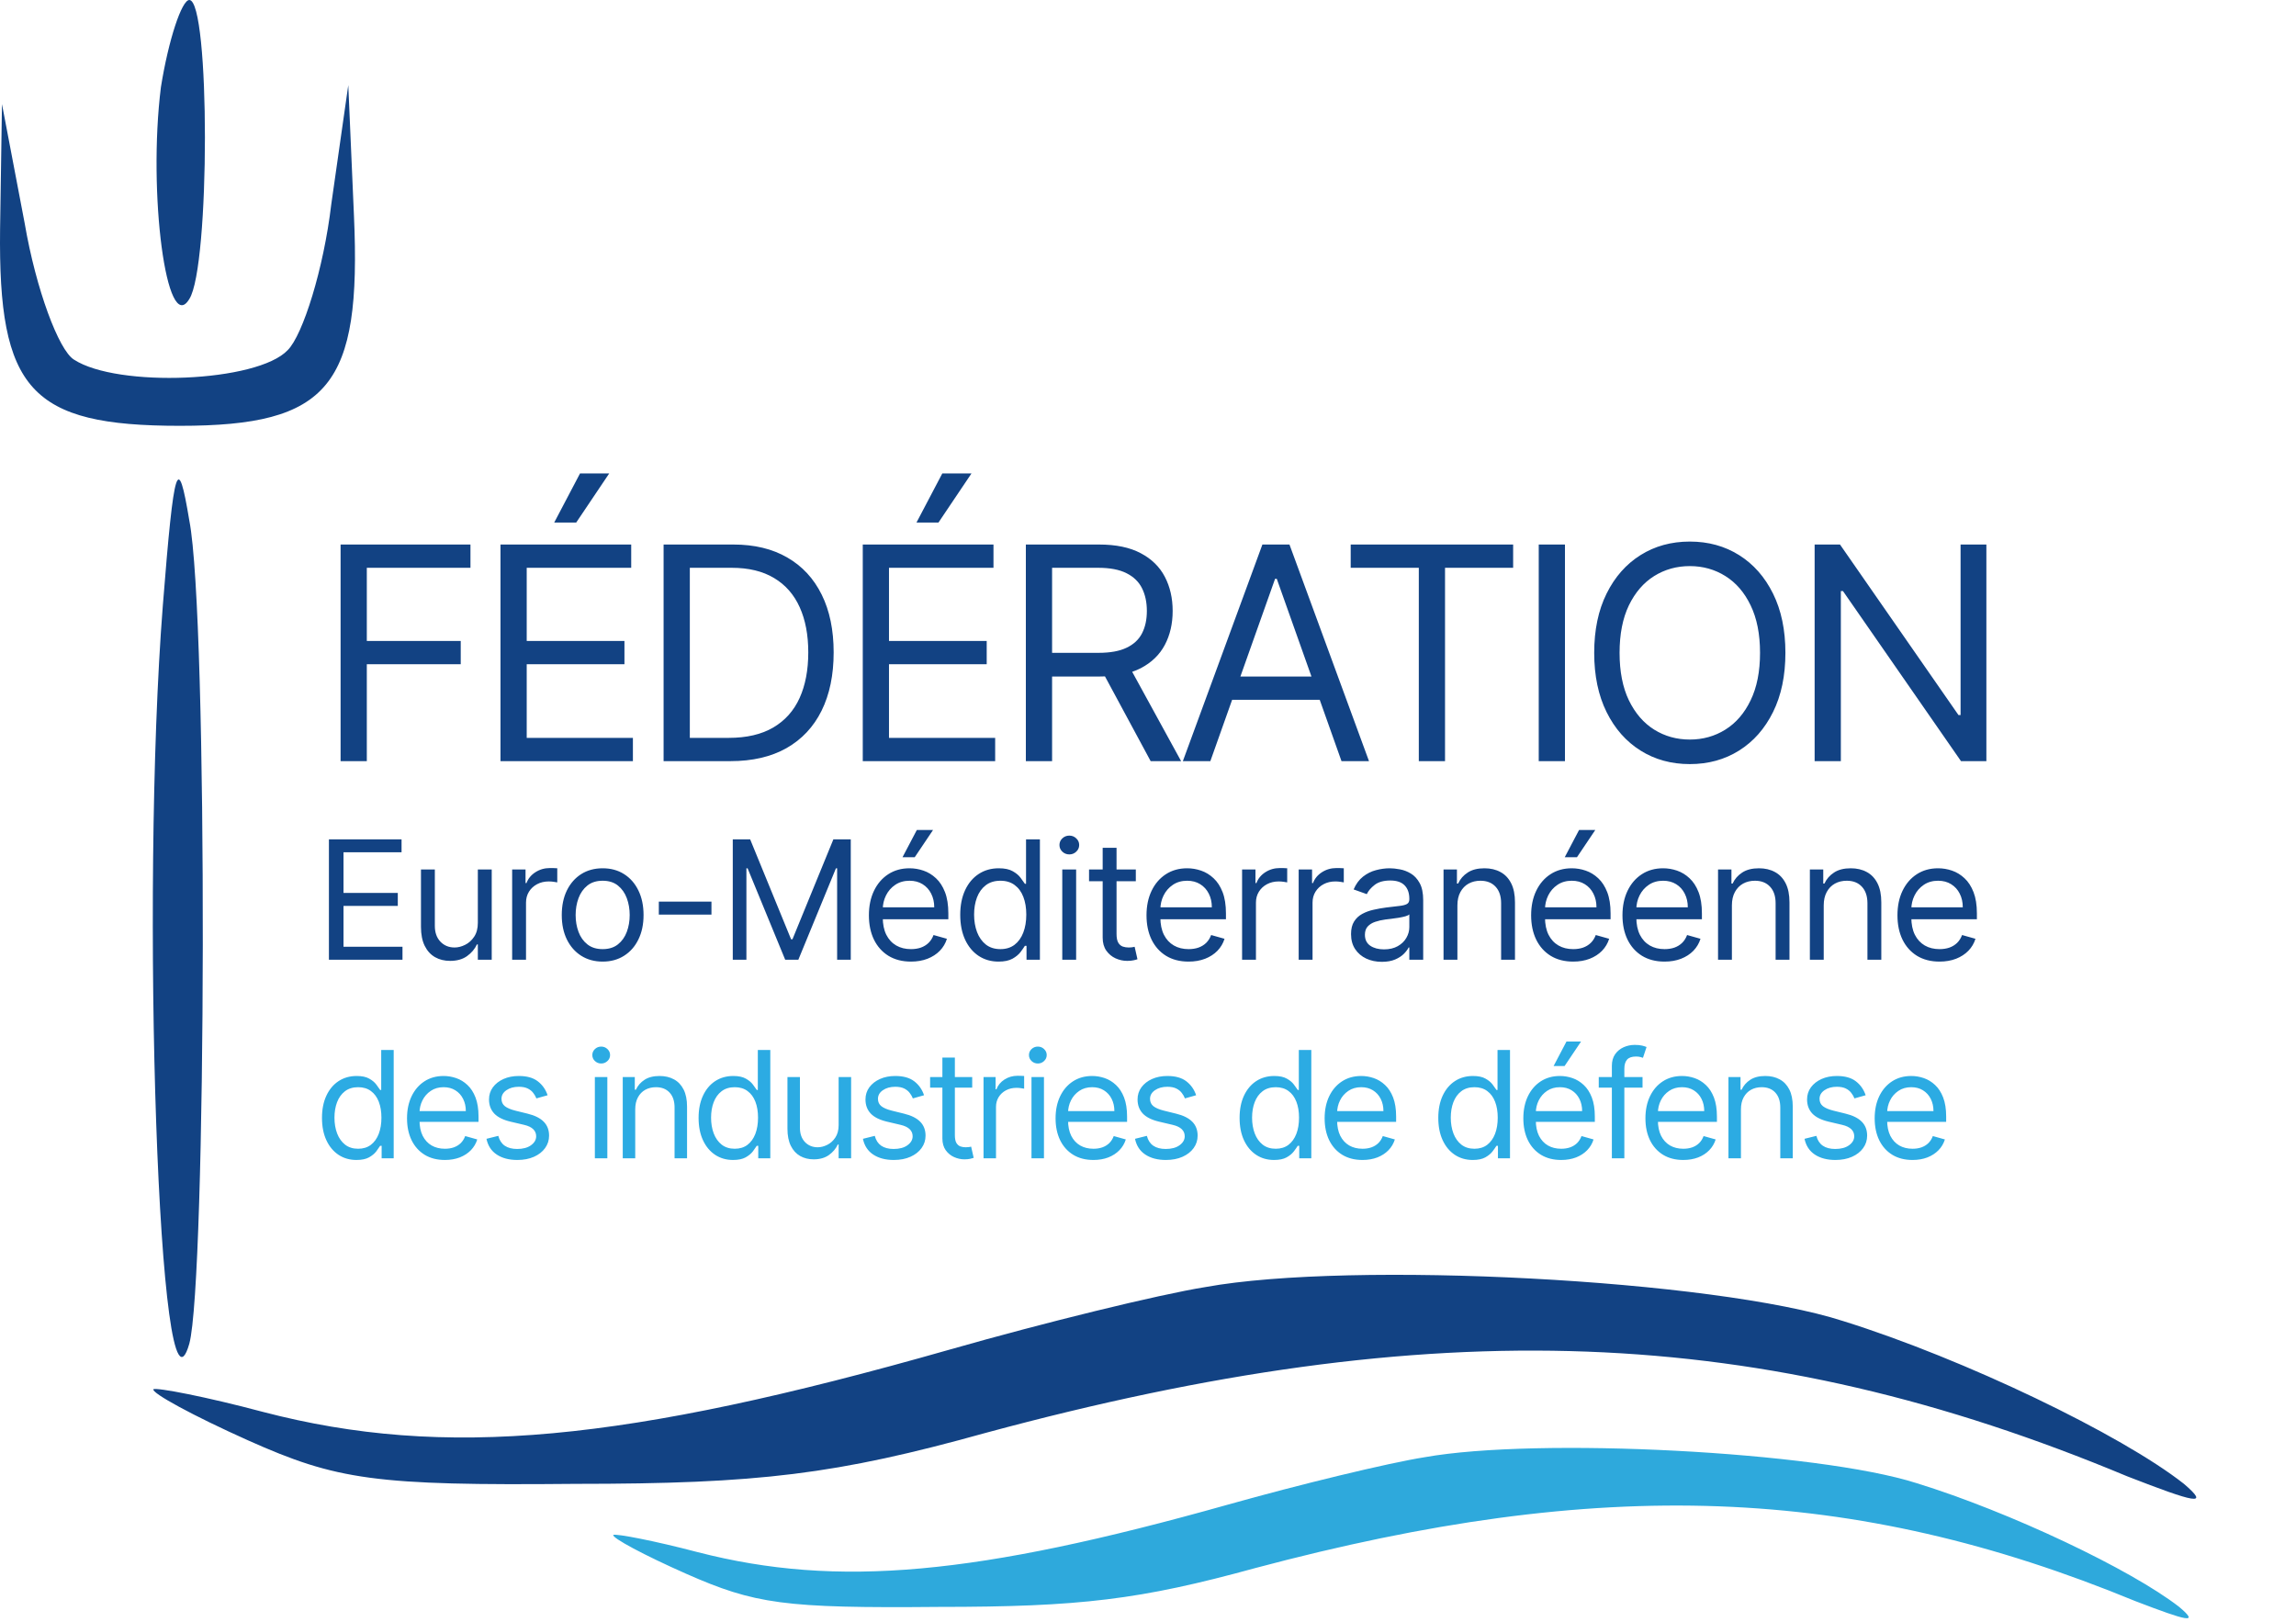 <svg xmlns="http://www.w3.org/2000/svg" width="177" height="125" viewBox="0 0 177 125" fill="none"><g clip-path="url(#clip0_183_698)"><path d="M12.406 6.711C11.385 14.881 12.844 25.968 14.594 23.05C16.199 20.57 16.199 0 14.594 0C14.011 0 12.99 3.064 12.406 6.711Z" fill="#124283"></path><path d="M25.537 15.755C24.953 20.716 23.348 25.822 22.181 26.989C19.847 29.469 9.051 29.907 5.696 27.718C4.529 26.989 2.778 22.32 1.903 17.214L0.152 8.023L0.006 17.652C-0.14 30.052 2.34 32.824 13.865 32.824C25.391 32.824 27.871 29.761 27.287 16.631L26.849 6.564L25.537 15.755Z" fill="#124283"></path><path d="M12.552 46.684C10.801 69.005 12.26 111.751 14.594 103.581C15.907 98.767 16.053 47.56 14.594 40.119C13.719 34.867 13.427 35.597 12.552 46.684Z" fill="#124283"></path><path d="M92.937 99.212C89.29 99.796 80.391 101.984 73.242 104.026C48.149 111.175 34.29 112.488 20.285 108.841C15.908 107.674 12.115 106.944 11.823 107.09C11.677 107.382 14.887 109.133 19.118 111.029C25.974 114.093 28.892 114.53 44.356 114.384C58.508 114.384 64.489 113.655 76.014 110.446C110.59 101.109 135.683 101.984 163.985 113.801C169.237 115.843 170.405 116.135 168.361 114.384C163.547 110.591 151.439 104.756 142.101 101.838C132.181 98.629 104.171 97.17 92.937 99.212Z" fill="#124283"></path><path d="M109.83 112.33C107.017 112.774 100.154 114.438 94.641 115.991C75.291 121.428 64.603 122.427 53.802 119.653C50.427 118.765 47.502 118.21 47.277 118.321C47.165 118.543 49.64 119.875 52.902 121.317C58.19 123.647 60.44 123.98 72.366 123.869C83.278 123.869 87.891 123.314 96.779 120.873C123.443 113.772 142.793 114.438 164.619 123.425C168.669 124.979 169.57 125.2 167.994 123.869C164.281 120.984 154.943 116.546 147.743 114.327C140.094 111.886 118.492 110.777 109.83 112.33Z" fill="#2EA9DC"></path><path d="M26.256 58.673V41.975H36.268V43.769H28.278V49.411H35.518V51.204H28.278V58.673H26.256ZM38.583 58.673V41.975H48.66V43.769H40.605V49.411H48.139V51.204H40.605V56.879H48.791V58.673H38.583ZM42.725 40.279L44.714 36.496H46.964L44.421 40.279H42.725ZM56.31 58.673H51.157V41.975H56.538C58.157 41.975 59.544 42.309 60.696 42.978C61.848 43.641 62.731 44.595 63.346 45.84C63.96 47.079 64.267 48.563 64.267 50.291C64.267 52.031 63.957 53.528 63.337 54.784C62.718 56.034 61.816 56.996 60.631 57.67C59.446 58.338 58.005 58.673 56.31 58.673ZM53.179 56.879H56.179C57.56 56.879 58.704 56.612 59.611 56.08C60.519 55.547 61.196 54.789 61.642 53.805C62.087 52.821 62.31 51.65 62.31 50.291C62.31 48.943 62.09 47.783 61.65 46.81C61.21 45.831 60.552 45.081 59.677 44.56C58.802 44.032 57.712 43.769 56.407 43.769H53.179V56.879ZM66.511 58.673V41.975H76.588V43.769H68.533V49.411H76.066V51.204H68.533V56.879H76.718V58.673H66.511ZM70.653 40.279L72.642 36.496H74.892L72.348 40.279H70.653ZM79.084 58.673V41.975H84.726C86.031 41.975 87.102 42.198 87.939 42.644C88.776 43.084 89.395 43.69 89.798 44.462C90.2 45.234 90.401 46.111 90.401 47.095C90.401 48.079 90.2 48.952 89.798 49.712C89.395 50.473 88.778 51.071 87.947 51.506C87.115 51.935 86.053 52.15 84.759 52.15H80.193V50.324H84.694C85.585 50.324 86.303 50.193 86.846 49.932C87.395 49.672 87.792 49.302 88.037 48.824C88.287 48.34 88.412 47.764 88.412 47.095C88.412 46.427 88.287 45.842 88.037 45.342C87.787 44.842 87.387 44.456 86.838 44.184C86.289 43.907 85.564 43.769 84.661 43.769H81.106V58.673H79.084ZM86.944 51.172L91.053 58.673H88.705L84.661 51.172H86.944ZM93.307 58.673H91.187L97.319 41.975H99.406L105.537 58.673H103.417L98.427 44.617H98.297L93.307 58.673ZM94.09 52.15H102.634V53.944H94.09V52.15ZM104.126 43.769V41.975H116.649V43.769H111.398V58.673H109.377V43.769H104.126ZM120.644 41.975V58.673H118.622V41.975H120.644ZM137.638 50.324C137.638 52.085 137.321 53.607 136.684 54.89C136.049 56.172 135.177 57.161 134.067 57.857C132.958 58.553 131.692 58.901 130.268 58.901C128.844 58.901 127.577 58.553 126.469 57.857C125.36 57.161 124.487 56.172 123.852 54.89C123.216 53.607 122.898 52.085 122.898 50.324C122.898 48.563 123.216 47.041 123.852 45.758C124.487 44.475 125.36 43.486 126.469 42.79C127.577 42.095 128.844 41.747 130.268 41.747C131.692 41.747 132.958 42.095 134.067 42.79C135.177 43.486 136.049 44.475 136.684 45.758C137.321 47.041 137.638 48.563 137.638 50.324ZM135.682 50.324C135.682 48.878 135.439 47.658 134.956 46.663C134.478 45.668 133.828 44.916 133.008 44.405C132.192 43.894 131.279 43.638 130.268 43.638C129.257 43.638 128.341 43.894 127.521 44.405C126.705 44.916 126.056 45.668 125.572 46.663C125.094 47.658 124.854 48.878 124.854 50.324C124.854 51.77 125.094 52.99 125.572 53.985C126.056 54.979 126.705 55.732 127.521 56.243C128.341 56.754 129.257 57.009 130.268 57.009C131.279 57.009 132.192 56.754 133.008 56.243C133.828 55.732 134.478 54.979 134.956 53.985C135.439 52.99 135.682 51.77 135.682 50.324ZM153.131 41.975V58.673H151.174L142.076 45.562H141.912V58.673H139.891V41.975H141.847L150.979 55.118H151.142V41.975H153.131Z" fill="#124283"></path><path d="M25.357 73.98V64.703H30.956V65.7H26.481V68.834H30.666V69.831H26.481V72.983H31.028V73.98H25.357ZM36.837 71.135V67.022H37.907V73.98H36.837V72.802H36.765C36.602 73.155 36.348 73.456 36.004 73.703C35.66 73.948 35.225 74.07 34.7 74.07C34.265 74.07 33.878 73.975 33.54 73.785C33.202 73.592 32.936 73.302 32.743 72.915C32.55 72.526 32.453 72.035 32.453 71.443V67.022H33.522V71.371C33.522 71.878 33.664 72.283 33.948 72.585C34.235 72.887 34.6 73.038 35.044 73.038C35.31 73.038 35.58 72.97 35.855 72.834C36.132 72.698 36.365 72.49 36.552 72.209C36.742 71.928 36.837 71.57 36.837 71.135ZM39.482 73.98V67.022H40.514V68.073H40.587C40.714 67.729 40.943 67.45 41.275 67.235C41.608 67.021 41.982 66.914 42.399 66.914C42.477 66.914 42.575 66.915 42.693 66.918C42.811 66.921 42.9 66.926 42.96 66.932V68.019C42.924 68.01 42.841 67.996 42.711 67.978C42.584 67.957 42.45 67.946 42.308 67.946C41.97 67.946 41.668 68.017 41.402 68.159C41.14 68.298 40.931 68.491 40.777 68.739C40.626 68.984 40.551 69.263 40.551 69.577V73.98H39.482ZM46.46 74.125C45.831 74.125 45.28 73.975 44.806 73.676C44.335 73.377 43.967 72.959 43.701 72.421C43.438 71.884 43.307 71.256 43.307 70.537C43.307 69.813 43.438 69.18 43.701 68.639C43.967 68.099 44.335 67.679 44.806 67.38C45.28 67.081 45.831 66.932 46.46 66.932C47.088 66.932 47.637 67.081 48.108 67.38C48.582 67.679 48.951 68.099 49.213 68.639C49.479 69.18 49.612 69.813 49.612 70.537C49.612 71.256 49.479 71.884 49.213 72.421C48.951 72.959 48.582 73.377 48.108 73.676C47.637 73.975 47.088 74.125 46.46 74.125ZM46.46 73.164C46.937 73.164 47.329 73.042 47.637 72.797C47.945 72.553 48.173 72.231 48.321 71.833C48.469 71.434 48.543 71.002 48.543 70.537C48.543 70.072 48.469 69.639 48.321 69.237C48.173 68.836 47.945 68.511 47.637 68.263C47.329 68.016 46.937 67.892 46.46 67.892C45.982 67.892 45.59 68.016 45.282 68.263C44.974 68.511 44.746 68.836 44.598 69.237C44.45 69.639 44.376 70.072 44.376 70.537C44.376 71.002 44.45 71.434 44.598 71.833C44.746 72.231 44.974 72.553 45.282 72.797C45.59 73.042 45.982 73.164 46.46 73.164ZM54.847 69.504V70.501H50.789V69.504H54.847ZM56.49 64.703H57.831L60.984 72.403H61.092L64.245 64.703H65.586V73.98H64.535V66.932H64.444L61.545 73.98H60.531L57.632 66.932H57.541V73.98H56.49V64.703ZM70.227 74.125C69.557 74.125 68.979 73.977 68.493 73.681C68.009 73.382 67.636 72.965 67.374 72.431C67.114 71.893 66.984 71.268 66.984 70.555C66.984 69.843 67.114 69.215 67.374 68.671C67.636 68.125 68.002 67.699 68.47 67.394C68.941 67.086 69.49 66.932 70.118 66.932C70.481 66.932 70.839 66.992 71.192 67.113C71.545 67.234 71.867 67.43 72.157 67.702C72.447 67.971 72.678 68.327 72.85 68.771C73.022 69.215 73.108 69.761 73.108 70.41V70.863H67.745V69.939H72.021C72.021 69.547 71.942 69.197 71.785 68.888C71.631 68.58 71.411 68.337 71.124 68.159C70.84 67.981 70.505 67.892 70.118 67.892C69.693 67.892 69.324 67.998 69.013 68.209C68.705 68.417 68.468 68.689 68.302 69.024C68.136 69.359 68.053 69.719 68.053 70.102V70.718C68.053 71.244 68.144 71.689 68.325 72.055C68.509 72.417 68.764 72.693 69.09 72.883C69.416 73.071 69.795 73.164 70.227 73.164C70.508 73.164 70.762 73.125 70.988 73.047C71.218 72.965 71.415 72.844 71.582 72.684C71.748 72.521 71.876 72.319 71.967 72.077L72.999 72.367C72.891 72.717 72.708 73.025 72.451 73.291C72.195 73.554 71.878 73.759 71.5 73.907C71.123 74.052 70.698 74.125 70.227 74.125ZM69.575 66.08L70.68 63.978H71.93L70.517 66.08H69.575ZM76.979 74.125C76.399 74.125 75.887 73.978 75.443 73.685C74.999 73.389 74.652 72.973 74.401 72.435C74.151 71.895 74.025 71.256 74.025 70.519C74.025 69.788 74.151 69.154 74.401 68.617C74.652 68.079 75.001 67.664 75.448 67.371C75.894 67.078 76.411 66.932 76.997 66.932C77.45 66.932 77.808 67.007 78.07 67.158C78.336 67.306 78.538 67.475 78.677 67.665C78.819 67.853 78.929 68.007 79.008 68.127H79.098V64.703H80.167V73.98H79.135V72.911H79.008C78.929 73.038 78.818 73.198 78.673 73.391C78.528 73.581 78.321 73.752 78.052 73.903C77.783 74.051 77.425 74.125 76.979 74.125ZM77.124 73.164C77.552 73.164 77.915 73.053 78.211 72.829C78.507 72.603 78.731 72.29 78.885 71.891C79.04 71.49 79.117 71.026 79.117 70.501C79.117 69.982 79.041 69.527 78.89 69.138C78.739 68.745 78.516 68.44 78.22 68.223C77.924 68.002 77.558 67.892 77.124 67.892C76.671 67.892 76.293 68.008 75.991 68.241C75.692 68.47 75.467 68.783 75.316 69.178C75.168 69.571 75.094 70.012 75.094 70.501C75.094 70.996 75.17 71.446 75.321 71.851C75.475 72.252 75.701 72.573 76 72.811C76.302 73.047 76.677 73.164 77.124 73.164ZM81.891 73.98V67.022H82.96V73.98H81.891ZM82.434 65.863C82.226 65.863 82.046 65.792 81.895 65.65C81.748 65.508 81.674 65.337 81.674 65.138C81.674 64.939 81.748 64.768 81.895 64.626C82.046 64.484 82.226 64.413 82.434 64.413C82.643 64.413 82.821 64.484 82.969 64.626C83.12 64.768 83.195 64.939 83.195 65.138C83.195 65.337 83.12 65.508 82.969 65.65C82.821 65.792 82.643 65.863 82.434 65.863ZM87.561 67.022V67.928H83.955V67.022H87.561ZM85.006 65.355H86.075V71.987C86.075 72.289 86.119 72.515 86.207 72.666C86.297 72.814 86.412 72.914 86.551 72.965C86.693 73.013 86.842 73.038 86.999 73.038C87.117 73.038 87.213 73.031 87.289 73.019C87.365 73.004 87.425 72.992 87.47 72.983L87.688 73.943C87.615 73.971 87.514 73.998 87.384 74.025C87.254 74.055 87.09 74.07 86.891 74.07C86.588 74.07 86.293 74.005 86.003 73.876C85.716 73.746 85.477 73.548 85.287 73.282C85.1 73.016 85.006 72.681 85.006 72.277V65.355ZM91.629 74.125C90.958 74.125 90.38 73.977 89.894 73.681C89.41 73.382 89.037 72.965 88.775 72.431C88.515 71.893 88.385 71.268 88.385 70.555C88.385 69.843 88.515 69.215 88.775 68.671C89.037 68.125 89.403 67.699 89.871 67.394C90.342 67.086 90.892 66.932 91.52 66.932C91.882 66.932 92.24 66.992 92.593 67.113C92.947 67.234 93.268 67.43 93.558 67.702C93.848 67.971 94.079 68.327 94.251 68.771C94.423 69.215 94.509 69.761 94.509 70.41V70.863H89.146V69.939H93.422C93.422 69.547 93.344 69.197 93.187 68.888C93.032 68.58 92.812 68.337 92.525 68.159C92.242 67.981 91.906 67.892 91.52 67.892C91.094 67.892 90.725 67.998 90.415 68.209C90.106 68.417 89.87 68.689 89.703 69.024C89.537 69.359 89.454 69.719 89.454 70.102V70.718C89.454 71.244 89.545 71.689 89.726 72.055C89.91 72.417 90.165 72.693 90.492 72.883C90.818 73.071 91.197 73.164 91.629 73.164C91.909 73.164 92.163 73.125 92.389 73.047C92.619 72.965 92.817 72.844 92.983 72.684C93.149 72.521 93.277 72.319 93.368 72.077L94.4 72.367C94.292 72.717 94.109 73.025 93.853 73.291C93.596 73.554 93.279 73.759 92.901 73.907C92.524 74.052 92.1 74.125 91.629 74.125ZM95.753 73.98V67.022H96.785V68.073H96.858C96.985 67.729 97.214 67.45 97.546 67.235C97.879 67.021 98.253 66.914 98.67 66.914C98.748 66.914 98.846 66.915 98.964 66.918C99.082 66.921 99.171 66.926 99.231 66.932V68.019C99.195 68.01 99.112 67.996 98.982 67.978C98.855 67.957 98.721 67.946 98.579 67.946C98.241 67.946 97.939 68.017 97.673 68.159C97.41 68.298 97.202 68.491 97.048 68.739C96.897 68.984 96.822 69.263 96.822 69.577V73.98H95.753ZM100.116 73.98V67.022H101.148V68.073H101.221C101.348 67.729 101.577 67.45 101.909 67.235C102.242 67.021 102.616 66.914 103.033 66.914C103.111 66.914 103.209 66.915 103.327 66.918C103.445 66.921 103.534 66.926 103.594 66.932V68.019C103.558 68.01 103.475 67.996 103.345 67.978C103.219 67.957 103.084 67.946 102.942 67.946C102.604 67.946 102.302 68.017 102.036 68.159C101.774 68.298 101.565 68.491 101.411 68.739C101.26 68.984 101.185 69.263 101.185 69.577V73.98H100.116ZM106.526 74.143C106.085 74.143 105.685 74.06 105.326 73.894C104.967 73.725 104.681 73.481 104.47 73.164C104.258 72.844 104.153 72.458 104.153 72.005C104.153 71.606 104.231 71.283 104.388 71.035C104.545 70.785 104.755 70.589 105.018 70.447C105.281 70.305 105.571 70.199 105.888 70.129C106.208 70.057 106.529 70 106.852 69.957C107.275 69.903 107.618 69.862 107.881 69.835C108.146 69.805 108.34 69.755 108.46 69.686C108.584 69.616 108.646 69.496 108.646 69.323V69.287C108.646 68.84 108.524 68.493 108.279 68.245C108.038 67.998 107.671 67.874 107.178 67.874C106.668 67.874 106.268 67.986 105.978 68.209C105.688 68.433 105.484 68.671 105.367 68.925L104.352 68.562C104.533 68.14 104.775 67.811 105.077 67.575C105.382 67.336 105.714 67.17 106.073 67.077C106.436 66.98 106.792 66.932 107.142 66.932C107.366 66.932 107.622 66.959 107.912 67.013C108.205 67.065 108.488 67.172 108.759 67.335C109.034 67.498 109.262 67.744 109.443 68.073C109.625 68.402 109.715 68.843 109.715 69.396V73.98H108.646V73.038H108.592C108.519 73.189 108.398 73.35 108.229 73.522C108.06 73.694 107.835 73.841 107.554 73.962C107.274 74.082 106.931 74.143 106.526 74.143ZM106.689 73.183C107.112 73.183 107.468 73.099 107.758 72.933C108.051 72.767 108.272 72.553 108.42 72.29C108.571 72.028 108.646 71.751 108.646 71.461V70.483C108.601 70.537 108.501 70.587 108.347 70.632C108.196 70.675 108.021 70.712 107.822 70.746C107.625 70.776 107.434 70.803 107.246 70.827C107.062 70.848 106.913 70.866 106.798 70.881C106.52 70.918 106.26 70.977 106.019 71.058C105.78 71.137 105.587 71.256 105.439 71.416C105.294 71.573 105.222 71.787 105.222 72.059C105.222 72.431 105.359 72.711 105.634 72.902C105.912 73.089 106.264 73.183 106.689 73.183ZM112.352 69.794V73.98H111.283V67.022H112.316V68.109H112.407C112.57 67.756 112.817 67.472 113.15 67.258C113.482 67.04 113.911 66.932 114.436 66.932C114.907 66.932 115.319 67.028 115.673 67.222C116.026 67.412 116.301 67.702 116.497 68.091C116.693 68.478 116.791 68.967 116.791 69.559V73.98H115.722V69.631C115.722 69.085 115.581 68.659 115.297 68.354C115.013 68.046 114.623 67.892 114.128 67.892C113.787 67.892 113.482 67.966 113.213 68.114C112.947 68.262 112.738 68.478 112.583 68.762C112.429 69.046 112.352 69.39 112.352 69.794ZM121.279 74.125C120.609 74.125 120.03 73.977 119.544 73.681C119.061 73.382 118.688 72.965 118.426 72.431C118.166 71.893 118.036 71.268 118.036 70.555C118.036 69.843 118.166 69.215 118.426 68.671C118.688 68.125 119.054 67.699 119.522 67.394C119.993 67.086 120.542 66.932 121.17 66.932C121.533 66.932 121.891 66.992 122.244 67.113C122.597 67.234 122.919 67.43 123.209 67.702C123.498 67.971 123.729 68.327 123.902 68.771C124.074 69.215 124.16 69.761 124.16 70.41V70.863H118.797V69.939H123.073C123.073 69.547 122.994 69.197 122.837 68.888C122.683 68.58 122.463 68.337 122.176 68.159C121.892 67.981 121.557 67.892 121.17 67.892C120.745 67.892 120.376 67.998 120.065 68.209C119.757 68.417 119.52 68.689 119.354 69.024C119.188 69.359 119.105 69.719 119.105 70.102V70.718C119.105 71.244 119.196 71.689 119.377 72.055C119.561 72.417 119.816 72.693 120.142 72.883C120.468 73.071 120.847 73.164 121.279 73.164C121.56 73.164 121.814 73.125 122.04 73.047C122.27 72.965 122.467 72.844 122.633 72.684C122.8 72.521 122.928 72.319 123.018 72.077L124.051 72.367C123.942 72.717 123.76 73.025 123.503 73.291C123.246 73.554 122.929 73.759 122.552 73.907C122.174 74.052 121.75 74.125 121.279 74.125ZM120.627 66.08L121.732 63.978H122.982L121.569 66.08H120.627ZM128.321 74.125C127.65 74.125 127.072 73.977 126.585 73.681C126.102 73.382 125.729 72.965 125.467 72.431C125.207 71.893 125.077 71.268 125.077 70.555C125.077 69.843 125.207 69.215 125.467 68.671C125.729 68.125 126.095 67.699 126.563 67.394C127.034 67.086 127.584 66.932 128.211 66.932C128.573 66.932 128.932 66.992 129.285 67.113C129.638 67.234 129.96 67.43 130.249 67.702C130.54 67.971 130.771 68.327 130.943 68.771C131.115 69.215 131.201 69.761 131.201 70.41V70.863H125.838V69.939H130.114C130.114 69.547 130.035 69.197 129.878 68.888C129.724 68.58 129.504 68.337 129.217 68.159C128.933 67.981 128.598 67.892 128.211 67.892C127.786 67.892 127.417 67.998 127.106 68.209C126.798 68.417 126.561 68.689 126.395 69.024C126.229 69.359 126.146 69.719 126.146 70.102V70.718C126.146 71.244 126.237 71.689 126.418 72.055C126.602 72.417 126.857 72.693 127.183 72.883C127.509 73.071 127.888 73.164 128.321 73.164C128.601 73.164 128.855 73.125 129.081 73.047C129.311 72.965 129.508 72.844 129.674 72.684C129.841 72.521 129.969 72.319 130.059 72.077L131.092 72.367C130.984 72.717 130.8 73.025 130.544 73.291C130.288 73.554 129.97 73.759 129.592 73.907C129.216 74.052 128.791 74.125 128.321 74.125ZM133.513 69.794V73.98H132.445V67.022H133.478V68.109H133.568C133.73 67.756 133.979 67.472 134.311 67.258C134.642 67.04 135.072 66.932 135.598 66.932C136.068 66.932 136.48 67.028 136.834 67.222C137.187 67.412 137.461 67.702 137.658 68.091C137.854 68.478 137.952 68.967 137.952 69.559V73.98H136.883V69.631C136.883 69.085 136.742 68.659 136.457 68.354C136.174 68.046 135.784 67.892 135.289 67.892C134.948 67.892 134.642 67.966 134.374 68.114C134.108 68.262 133.899 68.478 133.744 68.762C133.59 69.046 133.513 69.39 133.513 69.794ZM140.592 69.794V73.98H139.524V67.022H140.556V68.109H140.646C140.809 67.756 141.057 67.472 141.39 67.258C141.721 67.04 142.15 66.932 142.675 66.932C143.146 66.932 143.559 67.028 143.913 67.222C144.266 67.412 144.54 67.702 144.737 68.091C144.933 68.478 145.031 68.967 145.031 69.559V73.98H143.962V69.631C143.962 69.085 143.82 68.659 143.536 68.354C143.252 68.046 142.863 67.892 142.368 67.892C142.026 67.892 141.721 67.966 141.452 68.114C141.187 68.262 140.976 68.478 140.823 68.762C140.669 69.046 140.592 69.39 140.592 69.794ZM149.519 74.125C148.849 74.125 148.27 73.977 147.784 73.681C147.3 73.382 146.928 72.965 146.665 72.431C146.405 71.893 146.276 71.268 146.276 70.555C146.276 69.843 146.405 69.215 146.665 68.671C146.928 68.125 147.293 67.699 147.761 67.394C148.233 67.086 148.781 66.932 149.41 66.932C149.772 66.932 150.131 66.992 150.484 67.113C150.837 67.234 151.159 67.43 151.448 67.702C151.738 67.971 151.969 68.327 152.141 68.771C152.313 69.215 152.4 69.761 152.4 70.41V70.863H147.036V69.939H151.312C151.312 69.547 151.234 69.197 151.077 68.888C150.923 68.58 150.702 68.337 150.415 68.159C150.132 67.981 149.797 67.892 149.41 67.892C148.984 67.892 148.615 67.998 148.304 68.209C147.997 68.417 147.76 68.689 147.594 69.024C147.428 69.359 147.345 69.719 147.345 70.102V70.718C147.345 71.244 147.436 71.689 147.617 72.055C147.8 72.417 148.056 72.693 148.382 72.883C148.707 73.071 149.087 73.164 149.519 73.164C149.799 73.164 150.053 73.125 150.28 73.047C150.51 72.965 150.707 72.844 150.873 72.684C151.039 72.521 151.168 72.319 151.258 72.077L152.29 72.367C152.182 72.717 151.999 73.025 151.743 73.291C151.485 73.554 151.169 73.759 150.791 73.907C150.414 74.052 149.989 74.125 149.519 74.125Z" fill="#124283"></path><path d="M27.48 89.417C26.958 89.417 26.498 89.285 26.098 89.021C25.699 88.755 25.386 88.38 25.161 87.896C24.935 87.41 24.822 86.835 24.822 86.172C24.822 85.514 24.935 84.943 25.161 84.46C25.386 83.976 25.7 83.602 26.102 83.338C26.505 83.075 26.969 82.943 27.497 82.943C27.904 82.943 28.226 83.011 28.463 83.147C28.702 83.28 28.884 83.432 29.009 83.603C29.137 83.772 29.236 83.91 29.307 84.019H29.388V80.937H30.35V89.286H29.421V88.324H29.307C29.236 88.438 29.135 88.582 29.005 88.756C28.874 88.927 28.688 89.081 28.446 89.217C28.204 89.35 27.883 89.417 27.48 89.417ZM27.611 88.552C27.997 88.552 28.323 88.452 28.589 88.251C28.855 88.047 29.058 87.766 29.197 87.407C29.335 87.046 29.404 86.628 29.404 86.155C29.404 85.688 29.336 85.279 29.201 84.928C29.065 84.575 28.864 84.301 28.597 84.105C28.331 83.906 28.002 83.807 27.611 83.807C27.203 83.807 26.863 83.912 26.591 84.121C26.323 84.328 26.12 84.609 25.984 84.965C25.851 85.318 25.784 85.715 25.784 86.155C25.784 86.601 25.852 87.006 25.988 87.37C26.127 87.732 26.331 88.02 26.6 88.234C26.872 88.446 27.209 88.552 27.611 88.552ZM34.297 89.417C33.694 89.417 33.173 89.284 32.736 89.017C32.301 88.748 31.965 88.373 31.729 87.892C31.495 87.408 31.378 86.846 31.378 86.204C31.378 85.563 31.495 84.998 31.729 84.508C31.965 84.016 32.294 83.633 32.715 83.359C33.139 83.082 33.634 82.943 34.199 82.943C34.525 82.943 34.847 82.997 35.165 83.106C35.483 83.215 35.773 83.391 36.034 83.636C36.295 83.878 36.502 84.199 36.657 84.598C36.812 84.998 36.89 85.49 36.89 86.074V86.481H32.063V85.65H35.911C35.911 85.297 35.841 84.981 35.699 84.704C35.561 84.427 35.362 84.208 35.104 84.048C34.849 83.887 34.547 83.807 34.199 83.807C33.816 83.807 33.484 83.902 33.205 84.093C32.927 84.28 32.714 84.525 32.565 84.826C32.415 85.128 32.34 85.451 32.34 85.797V86.351C32.34 86.824 32.422 87.225 32.585 87.554C32.751 87.88 32.98 88.128 33.274 88.3C33.567 88.468 33.908 88.552 34.297 88.552C34.55 88.552 34.778 88.517 34.982 88.446C35.188 88.373 35.366 88.264 35.516 88.12C35.665 87.974 35.781 87.791 35.862 87.574L36.792 87.835C36.694 88.15 36.53 88.427 36.299 88.666C36.068 88.903 35.782 89.088 35.443 89.221C35.103 89.351 34.721 89.417 34.297 89.417ZM42.215 84.427L41.35 84.671C41.296 84.528 41.216 84.388 41.11 84.252C41.007 84.113 40.865 83.999 40.686 83.909C40.506 83.82 40.277 83.775 39.997 83.775C39.614 83.775 39.294 83.863 39.039 84.04C38.786 84.214 38.66 84.435 38.66 84.704C38.66 84.943 38.747 85.132 38.921 85.271C39.095 85.409 39.366 85.525 39.736 85.617L40.666 85.846C41.225 85.981 41.642 86.189 41.917 86.469C42.191 86.746 42.329 87.104 42.329 87.541C42.329 87.9 42.225 88.221 42.019 88.504C41.815 88.786 41.53 89.009 41.163 89.172C40.796 89.335 40.369 89.417 39.883 89.417C39.244 89.417 38.715 89.278 38.297 89.001C37.878 88.724 37.614 88.319 37.502 87.786L38.415 87.558C38.502 87.895 38.666 88.147 38.908 88.316C39.153 88.484 39.472 88.569 39.866 88.569C40.315 88.569 40.671 88.474 40.934 88.283C41.201 88.09 41.334 87.859 41.334 87.59C41.334 87.373 41.258 87.191 41.106 87.044C40.953 86.895 40.72 86.783 40.404 86.71L39.361 86.465C38.787 86.329 38.366 86.119 38.097 85.833C37.831 85.545 37.698 85.185 37.698 84.753C37.698 84.4 37.797 84.087 37.995 83.815C38.196 83.544 38.47 83.33 38.815 83.175C39.163 83.02 39.557 82.943 39.997 82.943C40.617 82.943 41.103 83.079 41.456 83.351C41.812 83.623 42.065 83.981 42.215 84.427ZM45.858 89.286V83.025H46.82V89.286H45.858ZM46.347 81.981C46.159 81.981 45.998 81.917 45.862 81.789C45.728 81.662 45.662 81.508 45.662 81.329C45.662 81.149 45.728 80.996 45.862 80.868C45.998 80.74 46.159 80.677 46.347 80.677C46.534 80.677 46.695 80.74 46.828 80.868C46.964 80.996 47.032 81.149 47.032 81.329C47.032 81.508 46.964 81.662 46.828 81.789C46.695 81.917 46.534 81.981 46.347 81.981ZM48.97 85.519V89.286H48.008V83.025H48.937V84.003H49.019C49.166 83.685 49.388 83.43 49.687 83.237C49.986 83.041 50.372 82.943 50.845 82.943C51.269 82.943 51.64 83.03 51.958 83.204C52.276 83.375 52.523 83.636 52.7 83.987C52.877 84.335 52.965 84.775 52.965 85.308V89.286H52.003V85.373C52.003 84.881 51.875 84.498 51.62 84.223C51.364 83.946 51.014 83.807 50.568 83.807C50.261 83.807 49.986 83.874 49.744 84.007C49.505 84.14 49.316 84.335 49.178 84.59C49.039 84.846 48.97 85.155 48.97 85.519ZM56.513 89.417C55.992 89.417 55.531 89.285 55.131 89.021C54.732 88.755 54.419 88.38 54.194 87.896C53.968 87.41 53.855 86.835 53.855 86.172C53.855 85.514 53.968 84.943 54.194 84.46C54.419 83.976 54.733 83.602 55.135 83.338C55.538 83.075 56.002 82.943 56.529 82.943C56.937 82.943 57.259 83.011 57.496 83.147C57.735 83.28 57.917 83.432 58.042 83.603C58.17 83.772 58.269 83.91 58.34 84.019H58.421V80.937H59.383V89.286H58.454V88.324H58.34C58.269 88.438 58.168 88.582 58.038 88.756C57.907 88.927 57.721 89.081 57.479 89.217C57.238 89.35 56.916 89.417 56.513 89.417ZM56.644 88.552C57.03 88.552 57.356 88.452 57.622 88.251C57.889 88.047 58.091 87.766 58.23 87.407C58.368 87.046 58.437 86.628 58.437 86.155C58.437 85.688 58.37 85.279 58.234 84.928C58.098 84.575 57.897 84.301 57.63 84.105C57.364 83.906 57.035 83.807 56.644 83.807C56.236 83.807 55.896 83.912 55.625 84.121C55.356 84.328 55.153 84.609 55.017 84.965C54.884 85.318 54.817 85.715 54.817 86.155C54.817 86.601 54.885 87.006 55.021 87.37C55.16 87.732 55.364 88.02 55.633 88.234C55.904 88.446 56.242 88.552 56.644 88.552ZM64.651 86.726V83.025H65.613V89.286H64.651V88.226H64.586C64.439 88.544 64.211 88.815 63.901 89.037C63.591 89.258 63.2 89.368 62.727 89.368C62.335 89.368 61.988 89.282 61.683 89.111C61.379 88.937 61.14 88.676 60.966 88.328C60.792 87.978 60.705 87.536 60.705 87.003V83.025H61.667V86.938C61.667 87.395 61.795 87.759 62.05 88.031C62.308 88.302 62.637 88.438 63.037 88.438C63.276 88.438 63.519 88.377 63.766 88.255C64.016 88.132 64.226 87.945 64.394 87.692C64.565 87.439 64.651 87.117 64.651 86.726ZM71.236 84.427L70.372 84.671C70.318 84.528 70.238 84.388 70.132 84.252C70.028 84.113 69.887 83.999 69.708 83.909C69.528 83.82 69.299 83.775 69.019 83.775C68.635 83.775 68.316 83.863 68.061 84.04C67.808 84.214 67.682 84.435 67.682 84.704C67.682 84.943 67.769 85.132 67.942 85.271C68.116 85.409 68.388 85.525 68.758 85.617L69.687 85.846C70.247 85.981 70.664 86.189 70.939 86.469C71.213 86.746 71.351 87.104 71.351 87.541C71.351 87.9 71.247 88.221 71.041 88.504C70.837 88.786 70.552 89.009 70.185 89.172C69.818 89.335 69.391 89.417 68.904 89.417C68.266 89.417 67.737 89.278 67.319 89.001C66.9 88.724 66.635 88.319 66.524 87.786L67.437 87.558C67.524 87.895 67.689 88.147 67.93 88.316C68.175 88.484 68.494 88.569 68.888 88.569C69.337 88.569 69.693 88.474 69.956 88.283C70.223 88.09 70.356 87.859 70.356 87.59C70.356 87.373 70.28 87.191 70.127 87.044C69.975 86.895 69.742 86.783 69.426 86.71L68.383 86.465C67.809 86.329 67.388 86.119 67.119 85.833C66.853 85.545 66.72 85.185 66.72 84.753C66.72 84.4 66.819 84.087 67.017 83.815C67.218 83.544 67.491 83.33 67.837 83.175C68.184 83.02 68.579 82.943 69.019 82.943C69.638 82.943 70.125 83.079 70.478 83.351C70.834 83.623 71.087 83.981 71.236 84.427ZM74.948 83.025V83.84H71.703V83.025H74.948ZM72.649 81.524H73.611V87.493C73.611 87.764 73.65 87.968 73.729 88.104C73.811 88.237 73.914 88.327 74.039 88.373C74.166 88.416 74.301 88.438 74.442 88.438C74.548 88.438 74.635 88.433 74.703 88.422C74.771 88.408 74.826 88.397 74.866 88.389L75.062 89.254C74.997 89.278 74.906 89.302 74.789 89.327C74.672 89.354 74.524 89.368 74.345 89.368C74.073 89.368 73.806 89.309 73.546 89.192C73.287 89.076 73.073 88.897 72.901 88.658C72.733 88.419 72.649 88.118 72.649 87.753V81.524ZM75.821 89.286V83.025H76.751V83.97H76.816C76.93 83.66 77.136 83.409 77.435 83.216C77.734 83.023 78.071 82.927 78.446 82.927C78.517 82.927 78.605 82.928 78.711 82.931C78.817 82.933 78.897 82.938 78.952 82.943V83.921C78.919 83.913 78.845 83.901 78.728 83.885C78.614 83.866 78.493 83.856 78.365 83.856C78.061 83.856 77.789 83.92 77.55 84.048C77.313 84.173 77.126 84.347 76.987 84.57C76.851 84.79 76.783 85.041 76.783 85.324V89.286H75.821ZM79.518 89.286V83.025H80.48V89.286H79.518ZM80.007 81.981C79.82 81.981 79.658 81.917 79.522 81.789C79.389 81.662 79.323 81.508 79.323 81.329C79.323 81.149 79.389 80.996 79.522 80.868C79.658 80.74 79.82 80.677 80.007 80.677C80.195 80.677 80.355 80.74 80.489 80.868C80.624 80.996 80.692 81.149 80.692 81.329C80.692 81.508 80.624 81.662 80.489 81.789C80.355 81.917 80.195 81.981 80.007 81.981ZM84.294 89.417C83.691 89.417 83.17 89.284 82.733 89.017C82.298 88.748 81.962 88.373 81.726 87.892C81.492 87.408 81.375 86.846 81.375 86.204C81.375 85.563 81.492 84.998 81.726 84.508C81.962 84.016 82.291 83.633 82.712 83.359C83.136 83.082 83.631 82.943 84.196 82.943C84.522 82.943 84.844 82.997 85.162 83.106C85.48 83.215 85.769 83.391 86.03 83.636C86.291 83.878 86.499 84.199 86.654 84.598C86.809 84.998 86.887 85.49 86.887 86.074V86.481H82.06V85.65H85.908C85.908 85.297 85.838 84.981 85.696 84.704C85.558 84.427 85.359 84.208 85.101 84.048C84.846 83.887 84.544 83.807 84.196 83.807C83.813 83.807 83.481 83.902 83.201 84.093C82.924 84.28 82.711 84.525 82.561 84.826C82.412 85.128 82.337 85.451 82.337 85.797V86.351C82.337 86.824 82.419 87.225 82.582 87.554C82.747 87.88 82.977 88.128 83.271 88.3C83.564 88.468 83.905 88.552 84.294 88.552C84.546 88.552 84.775 88.517 84.979 88.446C85.185 88.373 85.363 88.264 85.513 88.12C85.662 87.974 85.778 87.791 85.859 87.574L86.789 87.835C86.691 88.15 86.526 88.427 86.295 88.666C86.064 88.903 85.779 89.088 85.439 89.221C85.1 89.351 84.718 89.417 84.294 89.417ZM92.211 84.427L91.347 84.671C91.293 84.528 91.213 84.388 91.107 84.252C91.003 84.113 90.862 83.999 90.683 83.909C90.503 83.82 90.274 83.775 89.994 83.775C89.61 83.775 89.291 83.863 89.036 84.04C88.783 84.214 88.657 84.435 88.657 84.704C88.657 84.943 88.744 85.132 88.917 85.271C89.091 85.409 89.363 85.525 89.733 85.617L90.662 85.846C91.222 85.981 91.639 86.189 91.914 86.469C92.188 86.746 92.326 87.104 92.326 87.541C92.326 87.9 92.222 88.221 92.016 88.504C91.812 88.786 91.526 89.009 91.159 89.172C90.793 89.335 90.366 89.417 89.879 89.417C89.241 89.417 88.712 89.278 88.294 89.001C87.875 88.724 87.61 88.319 87.499 87.786L88.412 87.558C88.499 87.895 88.663 88.147 88.905 88.316C89.15 88.484 89.469 88.569 89.863 88.569C90.312 88.569 90.668 88.474 90.931 88.283C91.198 88.09 91.331 87.859 91.331 87.59C91.331 87.373 91.255 87.191 91.103 87.044C90.95 86.895 90.716 86.783 90.401 86.71L89.358 86.465C88.784 86.329 88.363 86.119 88.094 85.833C87.828 85.545 87.695 85.185 87.695 84.753C87.695 84.4 87.794 84.087 87.992 83.815C88.193 83.544 88.466 83.33 88.811 83.175C89.159 83.02 89.553 82.943 89.994 82.943C90.613 82.943 91.1 83.079 91.453 83.351C91.809 83.623 92.062 83.981 92.211 84.427ZM98.219 89.417C97.697 89.417 97.236 89.285 96.837 89.021C96.437 88.755 96.125 88.38 95.899 87.896C95.674 87.41 95.561 86.835 95.561 86.172C95.561 85.514 95.674 84.943 95.899 84.46C96.125 83.976 96.439 83.602 96.841 83.338C97.243 83.075 97.708 82.943 98.235 82.943C98.643 82.943 98.965 83.011 99.201 83.147C99.44 83.28 99.622 83.432 99.747 83.603C99.875 83.772 99.974 83.91 100.045 84.019H100.127V80.937H101.089V89.286H100.159V88.324H100.045C99.974 88.438 99.874 88.582 99.743 88.756C99.613 88.927 99.427 89.081 99.185 89.217C98.943 89.35 98.621 89.417 98.219 89.417ZM98.349 88.552C98.735 88.552 99.061 88.452 99.328 88.251C99.594 88.047 99.796 87.766 99.935 87.407C100.074 87.046 100.143 86.628 100.143 86.155C100.143 85.688 100.075 85.279 99.939 84.928C99.803 84.575 99.602 84.301 99.336 84.105C99.069 83.906 98.74 83.807 98.349 83.807C97.942 83.807 97.602 83.912 97.33 84.121C97.061 84.328 96.859 84.609 96.723 84.965C96.59 85.318 96.523 85.715 96.523 86.155C96.523 86.601 96.591 87.006 96.727 87.37C96.865 87.732 97.069 88.02 97.338 88.234C97.61 88.446 97.947 88.552 98.349 88.552ZM105.036 89.417C104.432 89.417 103.912 89.284 103.474 89.017C103.039 88.748 102.704 88.373 102.467 87.892C102.234 87.408 102.117 86.846 102.117 86.204C102.117 85.563 102.234 84.998 102.467 84.508C102.704 84.016 103.033 83.633 103.454 83.359C103.878 83.082 104.372 82.943 104.938 82.943C105.264 82.943 105.586 82.997 105.904 83.106C106.222 83.215 106.511 83.391 106.772 83.636C107.033 83.878 107.241 84.199 107.396 84.598C107.551 84.998 107.628 85.49 107.628 86.074V86.481H102.802V85.65H106.65C106.65 85.297 106.579 84.981 106.438 84.704C106.299 84.427 106.101 84.208 105.843 84.048C105.587 83.887 105.286 83.807 104.938 83.807C104.555 83.807 104.223 83.902 103.943 84.093C103.666 84.28 103.452 84.525 103.303 84.826C103.154 85.128 103.079 85.451 103.079 85.797V86.351C103.079 86.824 103.16 87.225 103.323 87.554C103.489 87.88 103.719 88.128 104.012 88.3C104.306 88.468 104.647 88.552 105.036 88.552C105.288 88.552 105.517 88.517 105.72 88.446C105.927 88.373 106.105 88.264 106.254 88.12C106.404 87.974 106.519 87.791 106.601 87.574L107.53 87.835C107.433 88.15 107.268 88.427 107.037 88.666C106.806 88.903 106.521 89.088 106.181 89.221C105.841 89.351 105.46 89.417 105.036 89.417ZM113.537 89.417C113.015 89.417 112.554 89.285 112.155 89.021C111.755 88.755 111.443 88.38 111.217 87.896C110.992 87.41 110.879 86.835 110.879 86.172C110.879 85.514 110.992 84.943 111.217 84.46C111.443 83.976 111.757 83.602 112.159 83.338C112.561 83.075 113.026 82.943 113.553 82.943C113.961 82.943 114.283 83.011 114.519 83.147C114.758 83.28 114.941 83.432 115.066 83.603C115.193 83.772 115.292 83.91 115.363 84.019H115.445V80.937H116.407V89.286H115.477V88.324H115.363C115.292 88.438 115.192 88.582 115.061 88.756C114.931 88.927 114.745 89.081 114.503 89.217C114.261 89.35 113.939 89.417 113.537 89.417ZM113.667 88.552C114.053 88.552 114.379 88.452 114.646 88.251C114.912 88.047 115.114 87.766 115.253 87.407C115.392 87.046 115.461 86.628 115.461 86.155C115.461 85.688 115.393 85.279 115.257 84.928C115.121 84.575 114.92 84.301 114.654 84.105C114.387 83.906 114.059 83.807 113.667 83.807C113.26 83.807 112.92 83.912 112.648 84.121C112.379 84.328 112.177 84.609 112.041 84.965C111.908 85.318 111.841 85.715 111.841 86.155C111.841 86.601 111.909 87.006 112.045 87.37C112.183 87.732 112.387 88.02 112.656 88.234C112.928 88.446 113.265 88.552 113.667 88.552ZM120.354 89.417C119.75 89.417 119.23 89.284 118.792 89.017C118.357 88.748 118.022 88.373 117.785 87.892C117.552 87.408 117.435 86.846 117.435 86.204C117.435 85.563 117.552 84.998 117.785 84.508C118.022 84.016 118.351 83.633 118.772 83.359C119.196 83.082 119.691 82.943 120.256 82.943C120.582 82.943 120.904 82.997 121.222 83.106C121.54 83.215 121.829 83.391 122.09 83.636C122.351 83.878 122.559 84.199 122.714 84.598C122.869 84.998 122.946 85.49 122.946 86.074V86.481H118.12V85.65H121.968C121.968 85.297 121.897 84.981 121.756 84.704C121.617 84.427 121.419 84.208 121.161 84.048C120.905 83.887 120.604 83.807 120.256 83.807C119.873 83.807 119.541 83.902 119.261 84.093C118.984 84.28 118.771 84.525 118.621 84.826C118.472 85.128 118.397 85.451 118.397 85.797V86.351C118.397 86.824 118.478 87.225 118.642 87.554C118.807 87.88 119.037 88.128 119.33 88.3C119.624 88.468 119.965 88.552 120.354 88.552C120.606 88.552 120.835 88.517 121.038 88.446C121.245 88.373 121.423 88.264 121.573 88.12C121.722 87.974 121.837 87.791 121.919 87.574L122.848 87.835C122.751 88.15 122.586 88.427 122.355 88.666C122.124 88.903 121.839 89.088 121.499 89.221C121.159 89.351 120.778 89.417 120.354 89.417ZM119.767 82.177L120.761 80.285H121.886L120.614 82.177H119.767ZM126.624 83.025V83.84H123.249V83.025H126.624ZM124.26 89.286V82.16C124.26 81.802 124.344 81.503 124.513 81.263C124.681 81.024 124.9 80.845 125.169 80.725C125.438 80.606 125.722 80.546 126.021 80.546C126.257 80.546 126.45 80.565 126.6 80.603C126.749 80.641 126.861 80.677 126.934 80.709L126.657 81.541C126.608 81.524 126.54 81.504 126.453 81.48C126.369 81.455 126.257 81.443 126.119 81.443C125.801 81.443 125.571 81.523 125.43 81.683C125.291 81.844 125.222 82.079 125.222 82.389V89.286H124.26ZM129.766 89.417C129.163 89.417 128.642 89.284 128.205 89.017C127.77 88.748 127.434 88.373 127.198 87.892C126.964 87.408 126.847 86.846 126.847 86.204C126.847 85.563 126.964 84.998 127.198 84.508C127.434 84.016 127.763 83.633 128.184 83.359C128.608 83.082 129.103 82.943 129.668 82.943C129.994 82.943 130.317 82.997 130.635 83.106C130.952 83.215 131.242 83.391 131.503 83.636C131.763 83.878 131.971 84.199 132.127 84.598C132.281 84.998 132.359 85.49 132.359 86.074V86.481H127.532V85.65H131.381C131.381 85.297 131.309 84.981 131.169 84.704C131.03 84.427 130.831 84.208 130.573 84.048C130.318 83.887 130.016 83.807 129.668 83.807C129.285 83.807 128.953 83.902 128.674 84.093C128.396 84.28 128.183 84.525 128.034 84.826C127.885 85.128 127.809 85.451 127.809 85.797V86.351C127.809 86.824 127.891 87.225 128.054 87.554C128.22 87.88 128.45 88.128 128.743 88.3C129.036 88.468 129.377 88.552 129.766 88.552C130.018 88.552 130.247 88.517 130.451 88.446C130.657 88.373 130.836 88.264 130.985 88.12C131.135 87.974 131.249 87.791 131.331 87.574L132.261 87.835C132.163 88.15 131.998 88.427 131.767 88.666C131.536 88.903 131.252 89.088 130.911 89.221C130.572 89.351 130.189 89.417 129.766 89.417ZM134.21 85.519V89.286H133.248V83.025H134.178V84.003H134.26C134.406 83.685 134.629 83.43 134.928 83.237C135.226 83.041 135.613 82.943 136.086 82.943C136.51 82.943 136.881 83.03 137.198 83.204C137.516 83.375 137.763 83.636 137.941 83.987C138.117 84.335 138.205 84.775 138.205 85.308V89.286H137.243V85.373C137.243 84.881 137.115 84.498 136.86 84.223C136.605 83.946 136.254 83.807 135.808 83.807C135.501 83.807 135.226 83.874 134.985 84.007C134.745 84.14 134.557 84.335 134.418 84.59C134.28 84.846 134.21 85.155 134.21 85.519ZM143.825 84.427L142.96 84.671C142.906 84.528 142.826 84.388 142.72 84.252C142.617 84.113 142.475 83.999 142.297 83.909C142.117 83.82 141.887 83.775 141.606 83.775C141.224 83.775 140.905 83.863 140.649 84.04C140.396 84.214 140.27 84.435 140.27 84.704C140.27 84.943 140.356 85.132 140.531 85.271C140.705 85.409 140.976 85.525 141.346 85.617L142.276 85.846C142.835 85.981 143.253 86.189 143.527 86.469C143.802 86.746 143.939 87.104 143.939 87.541C143.939 87.9 143.836 88.221 143.629 88.504C143.425 88.786 143.14 89.009 142.772 89.172C142.406 89.335 141.979 89.417 141.493 89.417C140.854 89.417 140.326 89.278 139.907 89.001C139.489 88.724 139.224 88.319 139.112 87.786L140.025 87.558C140.113 87.895 140.276 88.147 140.518 88.316C140.763 88.484 141.082 88.569 141.476 88.569C141.925 88.569 142.281 88.474 142.544 88.283C142.811 88.09 142.944 87.859 142.944 87.59C142.944 87.373 142.868 87.191 142.716 87.044C142.563 86.895 142.33 86.783 142.015 86.71L140.971 86.465C140.397 86.329 139.976 86.119 139.707 85.833C139.441 85.545 139.308 85.185 139.308 84.753C139.308 84.4 139.407 84.087 139.605 83.815C139.807 83.544 140.08 83.33 140.425 83.175C140.772 83.02 141.166 82.943 141.606 82.943C142.226 82.943 142.714 83.079 143.067 83.351C143.423 83.623 143.675 83.981 143.825 84.427ZM147.438 89.417C146.835 89.417 146.314 89.284 145.877 89.017C145.442 88.748 145.106 88.373 144.87 87.892C144.636 87.408 144.52 86.846 144.52 86.204C144.52 85.563 144.636 84.998 144.87 84.508C145.106 84.016 145.436 83.633 145.856 83.359C146.28 83.082 146.775 82.943 147.34 82.943C147.666 82.943 147.989 82.997 148.307 83.106C148.624 83.215 148.914 83.391 149.175 83.636C149.436 83.878 149.643 84.199 149.799 84.598C149.953 84.998 150.031 85.49 150.031 86.074V86.481H145.205V85.65H149.053C149.053 85.297 148.981 84.981 148.841 84.704C148.702 84.427 148.503 84.208 148.245 84.048C147.99 83.887 147.688 83.807 147.34 83.807C146.957 83.807 146.626 83.902 146.346 84.093C146.068 84.28 145.855 84.525 145.706 84.826C145.557 85.128 145.481 85.451 145.481 85.797V86.351C145.481 86.824 145.563 87.225 145.726 87.554C145.892 87.88 146.122 88.128 146.415 88.3C146.708 88.468 147.049 88.552 147.438 88.552C147.691 88.552 147.919 88.517 148.123 88.446C148.33 88.373 148.508 88.264 148.657 88.12C148.807 87.974 148.923 87.791 149.003 87.574L149.933 87.835C149.835 88.15 149.672 88.427 149.439 88.666C149.208 88.903 148.924 89.088 148.583 89.221C148.244 89.351 147.863 89.417 147.438 89.417Z" fill="#2CABE3"></path></g><defs><clipPath id="clip0_183_698"><rect width="176.02" height="125" fill="white"></rect></clipPath></defs></svg>